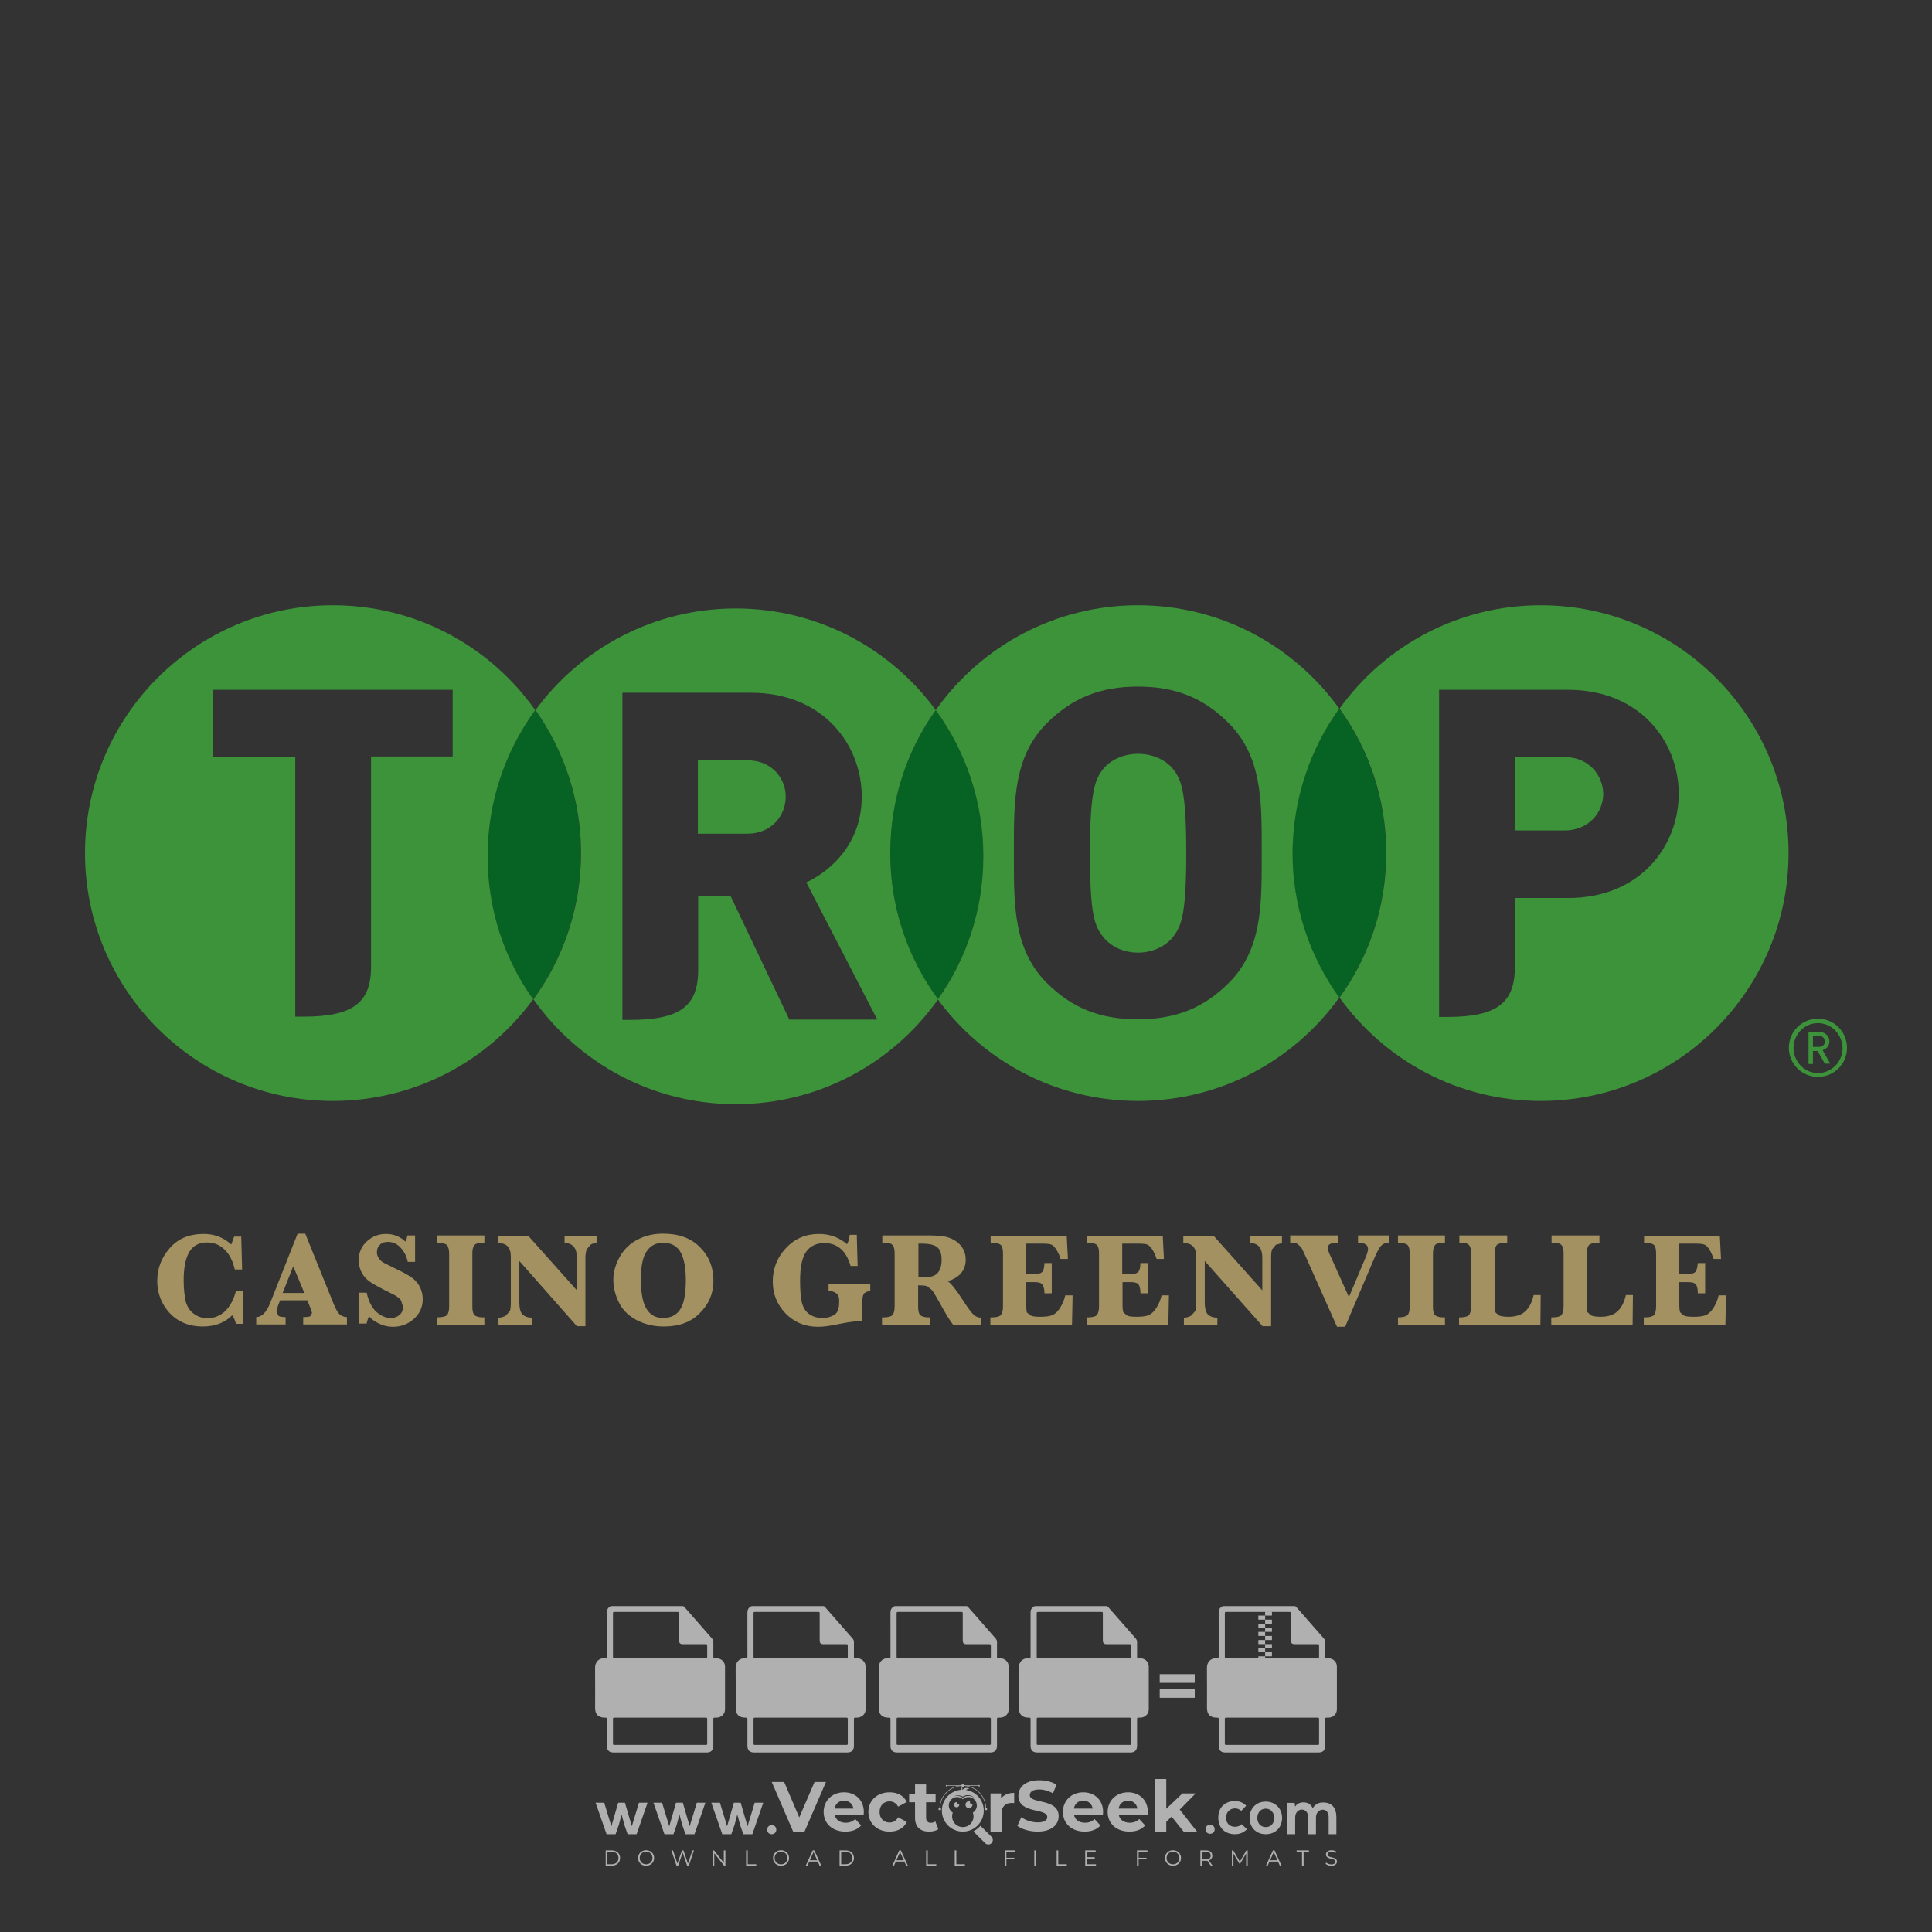 <?xml version="1.0" encoding="iso-8859-1"?>
<!-- Generator: Adobe Illustrator 27.0.0, SVG Export Plug-In . SVG Version: 6.00 Build 0)  -->
<svg version="1.1" id="Layer_1" xmlns="http://www.w3.org/2000/svg" xmlns:xlink="http://www.w3.org/1999/xlink" x="0px" y="0px"
	 viewBox="0 0 500 500" style="enable-background:new 0 0 500 500;" xml:space="preserve">
<rect x="0" y="0" width="500" height="500" fill="#333333" stroke="none"/>
<g id="watermark_1_">
	<g>
		<g id="watermark" style="opacity:0.61;">
			<g>
				<g>
					<g>
						<g>
							<polygon style="fill:#FFFFFF;" points="213.765,461.172 208.204,474.017 205.268,474.017 199.726,461.172 202.938,461.172 
								206.846,470.347 210.81,461.172 							"/>
						</g>
						<g>
							<path style="fill:#FFFFFF;" d="M223.507,469.741h-7.469c0.275,1.23,1.321,1.982,2.826,1.982c1.046,0,1.798-0.312,2.477-0.954
								l1.523,1.651c-0.917,1.046-2.294,1.597-4.074,1.597c-3.413,0-5.634-2.147-5.634-5.083c0-2.954,2.257-5.083,5.267-5.083
								c2.899,0,5.138,1.945,5.138,5.12C223.562,469.191,223.526,469.503,223.507,469.741 M216.002,468.071h4.863
								c-0.202-1.248-1.138-2.055-2.422-2.055C217.139,466.016,216.204,466.805,216.002,468.071"/>
						</g>
						<g>
							<path style="fill:#FFFFFF;" d="M224.735,468.934c0-2.973,2.294-5.083,5.505-5.083c2.074,0,3.707,0.899,4.423,2.514
								l-2.22,1.193c-0.532-0.936-1.321-1.358-2.221-1.358c-1.45,0-2.587,1.009-2.587,2.734c0,1.725,1.138,2.734,2.587,2.734
								c0.899,0,1.688-0.404,2.221-1.358l2.22,1.211c-0.716,1.578-2.349,2.495-4.423,2.495
								C227.029,474.017,224.735,471.907,224.735,468.934"/>
						</g>
						<g>
							<path style="fill:#FFFFFF;" d="M242.828,473.393c-0.587,0.422-1.45,0.624-2.331,0.624c-2.33,0-3.688-1.193-3.688-3.542
								v-4.055h-1.523v-2.202h1.523v-2.404h2.863v2.404h2.459v2.202h-2.459v4.019c0,0.844,0.458,1.303,1.229,1.303
								c0.422,0,0.844-0.128,1.156-0.367L242.828,473.393z"/>
						</g>
					</g>
					<g>
						<path style="fill:#FFFFFF;" d="M262.474,463.997v2.643c-0.238-0.018-0.422-0.037-0.642-0.037
							c-1.578,0-2.624,0.862-2.624,2.753v4.661h-2.863v-9.873h2.734v1.303C259.776,464.493,260.951,463.997,262.474,463.997"/>
					</g>
					<g>
						<path style="fill:#FFFFFF;" d="M263.299,472.53l1.009-2.239c1.083,0.789,2.697,1.339,4.239,1.339
							c1.762,0,2.477-0.587,2.477-1.376c0-2.404-7.469-0.752-7.469-5.524c0-2.184,1.762-4,5.413-4c1.615,0,3.267,0.385,4.459,1.138
							l-0.918,2.257c-1.193-0.679-2.422-1.009-3.56-1.009c-1.761,0-2.44,0.66-2.44,1.468c0,2.367,7.468,0.734,7.468,5.45
							c0,2.147-1.78,3.982-5.45,3.982C266.492,474.017,264.437,473.411,263.299,472.53"/>
					</g>
					<g>
						<path style="fill:#FFFFFF;" d="M285.428,469.741h-7.469c0.275,1.23,1.321,1.982,2.826,1.982c1.046,0,1.798-0.312,2.477-0.954
							l1.523,1.651c-0.918,1.046-2.294,1.597-4.074,1.597c-3.413,0-5.634-2.147-5.634-5.083c0-2.954,2.257-5.083,5.267-5.083
							c2.9,0,5.138,1.945,5.138,5.12C285.484,469.191,285.447,469.503,285.428,469.741 M277.923,468.071h4.863
							c-0.202-1.248-1.138-2.055-2.422-2.055C279.061,466.016,278.125,466.805,277.923,468.071"/>
					</g>
					<g>
						<path style="fill:#FFFFFF;" d="M297.007,469.741h-7.469c0.275,1.23,1.321,1.982,2.826,1.982c1.046,0,1.798-0.312,2.477-0.954
							l1.523,1.651c-0.918,1.046-2.294,1.597-4.074,1.597c-3.413,0-5.634-2.147-5.634-5.083c0-2.954,2.257-5.083,5.267-5.083
							c2.899,0,5.138,1.945,5.138,5.12C297.062,469.191,297.025,469.503,297.007,469.741 M289.501,468.071h4.863
							c-0.202-1.248-1.138-2.055-2.422-2.055C290.639,466.016,289.703,466.805,289.501,468.071"/>
					</g>
					<g>
						<polygon style="fill:#FFFFFF;" points="303.208,470.145 301.831,471.503 301.831,474.017 298.969,474.017 298.969,460.401 
							301.831,460.401 301.831,468.108 306.016,464.144 309.429,464.144 305.318,468.328 309.796,474.017 306.327,474.017 						"/>
					</g>
					<g>
						<path style="fill:#FFFFFF;" d="M256.601,475.359L256.601,475.359l-2.86-2.86c-0.435,0.508-0.953,0.943-1.534,1.284
							c-0.092,0.069-0.186,0.136-0.283,0.199l3.027,3.027c0.456,0.456,1.195,0.456,1.65,0
							C257.057,476.554,257.057,475.815,256.601,475.359"/>
					</g>
					<g>
						<path style="fill:#FFFFFF;" d="M249.984,463.244c0.221-0.173,0.495-0.281,0.797-0.281c0.042,0,0.083,0.002,0.124,0.006
							c-0.214-0.156-0.478-0.249-0.764-0.249c-0.395,0-0.744,0.18-0.981,0.458c-0.051,0-0.1,0.006-0.151,0.008
							c0.039-0.077,0.064-0.162,0.064-0.255c0-0.234-0.143-0.434-0.346-0.519c0.087,0.126,0.138,0.279,0.138,0.445
							c0,0.122-0.031,0.237-0.081,0.341c-2.811,0.201-5.03,2.539-5.03,5.4c0,2.993,2.426,5.42,5.42,5.42
							c2.993,0,5.42-2.426,5.42-5.42C254.595,465.879,252.593,463.635,249.984,463.244 M247.983,464.656
							c0.435,0,0.844,0.112,1.199,0.309c0.374-0.245,0.82-0.387,1.299-0.387c0.711,0,1.348,0.312,1.784,0.806
							c-0.435-0.379-1.004-0.61-1.627-0.61c-0.449,0-0.87,0.12-1.234,0.329c-0.079,0.046-0.156,0.096-0.229,0.15
							c-0.065-0.048-0.133-0.093-0.204-0.134c-0.369-0.219-0.8-0.344-1.26-0.344c-0.3,0-0.588,0.054-0.854,0.152
							C247.196,464.754,247.578,464.656,247.983,464.656 M251.772,469.098c0.115,0.305,0.181,0.634,0.181,0.979
							c0,1.534-1.244,2.777-2.778,2.777c-1.534,0-2.777-1.243-2.777-2.777c0-0.345,0.066-0.674,0.181-0.979
							c-0.62-0.382-1.035-1.064-1.035-1.846c0-1.197,0.971-2.168,2.168-2.168c0.565,0,1.078,0.218,1.463,0.572
							c0.386-0.354,0.899-0.572,1.464-0.572c1.197,0,2.168,0.971,2.168,2.168C252.807,468.034,252.392,468.716,251.772,469.098"/>
					</g>
					<g>
						<path style="fill:#FFFFFF;" d="M251.666,467.061c0,0.497-0.404,0.901-0.901,0.901c-0.497,0-0.901-0.404-0.901-0.901
							s0.404-0.901,0.901-0.901c0.101,0,0.197,0.017,0.287,0.047c-0.03,0.062-0.045,0.132-0.045,0.204
							c0,0.273,0.221,0.494,0.494,0.494c0.05,0,0.099-0.008,0.146-0.022C251.66,466.941,251.666,467,251.666,467.061"/>
					</g>
					<g>
						<path style="fill:#FFFFFF;" d="M248.255,467.061c0,0.376-0.305,0.681-0.681,0.681c-0.376,0-0.681-0.305-0.681-0.681
							s0.305-0.681,0.681-0.681c0.076,0,0.149,0.013,0.217,0.035c-0.023,0.047-0.034,0.1-0.034,0.155
							c0,0.206,0.167,0.374,0.374,0.374c0.038,0,0.075-0.006,0.11-0.017C248.25,466.97,248.255,467.015,248.255,467.061"/>
					</g>
					<g>
						<g>
							<g>
								<rect x="242.908" y="467.83" style="fill:#FFFFFF;" width="0.616" height="0.616"/>
							</g>
							<g>
								<rect x="254.827" y="467.83" style="fill:#FFFFFF;" width="0.616" height="0.616"/>
							</g>
							<g>
								<path style="fill:#FFFFFF;" d="M255.205,468.082h-0.14c0-3.248-2.642-5.89-5.89-5.89c-3.248,0-5.89,2.642-5.89,5.89h-0.14
									c0-1.611,0.627-3.125,1.766-4.264c1.139-1.139,2.653-1.766,4.264-1.766c1.611,0,3.125,0.627,4.264,1.766
									C254.578,464.957,255.205,466.471,255.205,468.082"/>
							</g>
						</g>
						<g>
							<rect x="248.868" y="461.814" style="fill:#FFFFFF;" width="0.616" height="0.616"/>
						</g>
						<g>
							<rect x="244.95" y="462.052" style="fill:#FFFFFF;" width="8.45" height="0.14"/>
						</g>
						<g>
							<path style="fill:#FFFFFF;" d="M245.174,462.15c0,0.108-0.088,0.196-0.196,0.196c-0.108,0-0.196-0.088-0.196-0.196
								c0-0.108,0.088-0.196,0.196-0.196C245.086,461.954,245.174,462.042,245.174,462.15"/>
						</g>
						<g>
							<path style="fill:#FFFFFF;" d="M253.596,462.15c0,0.108-0.088,0.196-0.196,0.196c-0.108,0-0.196-0.088-0.196-0.196
								c0-0.108,0.088-0.196,0.196-0.196C253.509,461.954,253.596,462.042,253.596,462.15"/>
						</g>
					</g>
				</g>
				<g>
					<path style="fill:#FFFFFF;" d="M314.356,473.409c0,1.559-2.364,1.559-2.364,0C311.993,471.851,314.356,471.851,314.356,473.409
						z"/>
				</g>
				<g>
					<g>
						<g>
							<path style="fill:#FFFFFF;" d="M161.739,466.549l1.772,6.088l1.855-6.088h2.215l-2.823,8.14h-2.33l-0.837-2.396l-0.722-2.708
								l-0.722,2.708l-0.837,2.396h-2.33l-2.839-8.14h2.231l1.855,6.088l1.756-6.088H161.739z"/>
						</g>
						<g>
							<path style="fill:#FFFFFF;" d="M176.713,466.549l1.772,6.088l1.855-6.088h2.215l-2.823,8.14h-2.33l-0.837-2.396l-0.722-2.708
								l-0.722,2.708l-0.837,2.396h-2.33l-2.839-8.14h2.231l1.855,6.088l1.756-6.088H176.713z"/>
						</g>
						<g>
							<path style="fill:#FFFFFF;" d="M191.687,466.549l1.772,6.088l1.855-6.088h2.215l-2.823,8.14h-2.33l-0.837-2.396l-0.722-2.708
								l-0.722,2.708l-0.837,2.396h-2.33l-2.839-8.14h2.231l1.855,6.088l1.756-6.088H191.687z"/>
						</g>
					</g>
					<g>
						<path style="fill:#FFFFFF;" d="M200.908,473.52c0,1.559-2.364,1.559-2.364,0C198.545,471.962,200.908,471.962,200.908,473.52z
							"/>
					</g>
					<g>
						<path style="fill:#FFFFFF;" d="M322.71,473.409c-0.935,0.919-1.919,1.28-3.117,1.28c-2.346,0-4.3-1.411-4.3-4.282
							s1.953-4.284,4.3-4.284c1.149,0,2.035,0.329,2.921,1.199l-1.264,1.329c-0.476-0.428-1.066-0.64-1.623-0.64
							c-1.346,0-2.33,0.985-2.33,2.396c0,1.542,1.05,2.362,2.297,2.362c0.64,0,1.28-0.18,1.772-0.672L322.71,473.409z"/>
					</g>
					<g>
						<path style="fill:#FFFFFF;" d="M331.805,470.472c0,2.33-1.591,4.217-4.217,4.217c-2.626,0-4.201-1.887-4.201-4.217
							c0-2.314,1.609-4.217,4.185-4.217C330.149,466.255,331.805,468.158,331.805,470.472z M325.389,470.472
							c0,1.231,0.739,2.38,2.199,2.38c1.46,0,2.199-1.149,2.199-2.38c0-1.215-0.854-2.396-2.199-2.396
							C326.144,468.077,325.389,469.258,325.389,470.472z"/>
					</g>
					<g>
						<path style="fill:#FFFFFF;" d="M338.572,474.689v-4.332c0-1.068-0.559-2.035-1.658-2.035c-1.082,0-1.722,0.967-1.722,2.035
							v4.332h-2.003v-8.107h1.855l0.148,0.985c0.426-0.82,1.362-1.116,2.133-1.116c0.969,0,1.937,0.394,2.396,1.51
							c0.723-1.149,1.658-1.478,2.708-1.478c2.297,0,3.43,1.412,3.43,3.84v4.365h-2.003v-4.365c0-1.066-0.442-1.97-1.526-1.97
							c-1.082,0-1.756,0.935-1.756,2.003v4.332H338.572z"/>
					</g>
				</g>
			</g>
		</g>
		<g style="opacity:0.61;">
			<g>
				<g>
					<path style="fill:#FFFFFF;" d="M345.988,431.299c-0.006-1.224-0.959-2.121-2.189-2.14c-0.924-0.014-0.832,0.12-0.834-0.867
						c-0.003-1.097-0.007-2.194,0.003-3.292c0.003-0.379-0.112-0.691-0.362-0.976c-2.342-2.668-4.678-5.342-7.019-8.011
						c-0.12-0.137-0.275-0.244-0.414-0.366c-6.214,0-12.427,0-18.641,0c-0.794,0.293-1.14,0.868-1.138,1.709
						c0.01,3.748,0.004,7.496,0.004,11.243c0,0.556-0.003,0.589-0.55,0.551c-1.497-0.102-2.516,0.986-2.497,2.492
						c0.044,3.476,0.013,6.953,0.014,10.429c0.001,1.58,0.867,2.443,2.45,2.449c0.582,0.002,0.582,0.002,0.582,0.6
						c0,2.219-0.001,4.438,0.001,6.657c0.001,1.192,0.58,1.771,1.768,1.771c8.013,0.001,16.027,0.001,24.04,0
						c1.168,0,1.755-0.583,1.757-1.745c0.002-2.256,0-4.512,0.001-6.768c0-0.512,0.002-0.511,0.52-0.515
						c0.271-0.002,0.541,0.008,0.809-0.058c0.996-0.246,1.69-1.044,1.694-2.069C346.003,438.696,346.005,434.997,345.988,431.299z
						 M317.537,417.162c5.337,0,10.674,0,16.01,0c0.548,0,0.554,0.007,0.554,0.561c0.001,2.243-0.001,4.486,0.001,6.73
						c0.001,0.811,0.249,1.059,1.06,1.059c1.91,0.001,3.821,0,5.731,0.001c0.458,0,0.479,0.021,0.481,0.483
						c0.003,0.887,0.002,1.775,0,2.662c-0.001,0.477-0.024,0.498-0.504,0.499c-3.895,0.001-7.79,0-11.684,0
						c-3.882,0-7.765,0-11.647,0c-0.55,0-0.552-0.001-0.552-0.561c-0.001-3.624-0.001-7.247,0-10.871
						C316.987,417.166,316.991,417.162,317.537,417.162z M340.822,451.579c-3.883,0.001-7.766,0-11.65,0c-3.871,0-7.742,0-11.613,0
						c-0.572,0-0.574-0.002-0.574-0.579c-0.001-1.997-0.001-3.994,0.001-5.991c0-0.464,0.023-0.486,0.478-0.487
						c7.803-0.001,15.607-0.001,23.41,0c0.478,0,0.499,0.02,0.499,0.503c0.002,1.997,0.001,3.994,0,5.991
						C341.375,451.574,341.37,451.579,340.822,451.579z"/>
				</g>
				<g>
					<g>
						<rect x="327.418" y="417.053" style="fill:#FFFFFF;" width="1.757" height="1.054"/>
					</g>
					<g>
						<rect x="325.662" y="418.107" style="fill:#FFFFFF;" width="1.757" height="1.054"/>
					</g>
					<g>
						<rect x="327.418" y="419.161" style="fill:#FFFFFF;" width="1.757" height="1.054"/>
					</g>
					<g>
						<rect x="325.662" y="420.215" style="fill:#FFFFFF;" width="1.757" height="1.054"/>
					</g>
					<g>
						<rect x="327.418" y="421.269" style="fill:#FFFFFF;" width="1.757" height="1.054"/>
					</g>
					<g>
						<rect x="325.662" y="422.323" style="fill:#FFFFFF;" width="1.757" height="1.054"/>
					</g>
					<g>
						<rect x="327.418" y="423.378" style="fill:#FFFFFF;" width="1.757" height="1.054"/>
					</g>
					<g>
						<rect x="325.662" y="424.432" style="fill:#FFFFFF;" width="1.757" height="1.054"/>
					</g>
					<g>
						<rect x="327.418" y="425.486" style="fill:#FFFFFF;" width="1.757" height="1.054"/>
					</g>
					<g>
						<rect x="325.662" y="426.54" style="fill:#FFFFFF;" width="1.757" height="1.054"/>
					</g>
					<g>
						<rect x="327.418" y="427.594" style="fill:#FFFFFF;" width="1.757" height="1.054"/>
					</g>
					<g>
						<rect x="325.662" y="428.648" style="fill:#FFFFFF;" width="1.757" height="1.054"/>
					</g>
				</g>
			</g>
			<g>
				<path style="fill:#FFFFFF;" d="M187.637,431.299c-0.006-1.224-0.959-2.121-2.189-2.14c-0.924-0.014-0.832,0.12-0.834-0.867
					c-0.003-1.097-0.007-2.194,0.003-3.292c0.003-0.379-0.112-0.691-0.362-0.976c-2.342-2.668-4.678-5.342-7.019-8.011
					c-0.12-0.137-0.275-0.244-0.414-0.366c-6.214,0-12.427,0-18.641,0c-0.794,0.293-1.14,0.868-1.138,1.709
					c0.01,3.748,0.004,7.496,0.004,11.243c0,0.556-0.003,0.589-0.55,0.551c-1.497-0.102-2.516,0.986-2.497,2.492
					c0.044,3.476,0.013,6.953,0.014,10.429c0.001,1.58,0.867,2.443,2.45,2.449c0.582,0.002,0.582,0.002,0.582,0.6
					c0,2.219-0.001,4.438,0.001,6.657c0.001,1.192,0.58,1.771,1.768,1.771c8.013,0.001,16.027,0.001,24.04,0
					c1.168,0,1.755-0.583,1.757-1.745c0.002-2.256,0-4.512,0.001-6.768c0-0.512,0.002-0.511,0.52-0.515
					c0.271-0.002,0.541,0.008,0.809-0.058c0.996-0.246,1.69-1.044,1.694-2.069C187.652,438.696,187.655,434.997,187.637,431.299z
					 M159.187,417.162c5.337,0,10.674,0,16.01,0c0.548,0,0.554,0.007,0.554,0.561c0.001,2.243-0.001,4.486,0.001,6.73
					c0.001,0.811,0.249,1.059,1.06,1.059c1.91,0.001,3.821,0,5.731,0.001c0.458,0,0.479,0.021,0.481,0.483
					c0.003,0.887,0.002,1.775,0,2.662c-0.001,0.477-0.024,0.498-0.504,0.499c-3.895,0.001-7.79,0-11.684,0
					c-3.882,0-7.765,0-11.647,0c-0.55,0-0.552-0.001-0.552-0.561c-0.001-3.624-0.001-7.247,0-10.871
					C158.636,417.166,158.64,417.162,159.187,417.162z M182.472,451.579c-3.883,0.001-7.766,0-11.65,0c-3.871,0-7.742,0-11.613,0
					c-0.572,0-0.574-0.002-0.574-0.579c-0.001-1.997-0.001-3.994,0.001-5.991c0-0.464,0.023-0.486,0.478-0.487
					c7.803-0.001,15.607-0.001,23.41,0c0.478,0,0.499,0.02,0.499,0.503c0.002,1.997,0.001,3.994,0,5.991
					C183.024,451.574,183.019,451.579,182.472,451.579z"/>
			</g>
			<g>
				<path style="fill:#FFFFFF;" d="M159.779,440.669v-7.897h2.779c0.375,0,0.726,0.061,1.053,0.182
					c0.327,0.121,0.612,0.292,0.855,0.513c0.242,0.221,0.434,0.483,0.573,0.789c0.14,0.305,0.21,0.642,0.21,1.009
					c0,0.375-0.07,0.715-0.21,1.02c-0.14,0.305-0.331,0.568-0.573,0.789c-0.243,0.221-0.528,0.392-0.855,0.513
					c-0.327,0.121-0.678,0.182-1.053,0.182h-1.29v2.901H159.779z M162.58,436.356c0.39,0,0.684-0.111,0.882-0.331
					c0.199-0.22,0.298-0.474,0.298-0.761c0-0.14-0.024-0.276-0.072-0.408c-0.048-0.132-0.121-0.248-0.221-0.347
					c-0.099-0.099-0.223-0.178-0.37-0.237c-0.147-0.059-0.32-0.089-0.518-0.089h-1.312v2.173H162.58z"/>
				<path style="fill:#FFFFFF;" d="M166.308,432.771h1.731l3.177,5.294h0.088l-0.088-1.522v-3.772h1.478v7.897h-1.566l-3.353-5.592
					h-0.088l0.088,1.522v4.07h-1.467V432.771z"/>
				<path style="fill:#FFFFFF;" d="M177.922,436.334h3.872c0.022,0.089,0.04,0.195,0.055,0.32c0.014,0.125,0.022,0.25,0.022,0.375
					c0,0.507-0.077,0.985-0.231,1.434c-0.154,0.449-0.397,0.849-0.728,1.202c-0.353,0.375-0.776,0.666-1.268,0.871
					c-0.493,0.206-1.055,0.309-1.688,0.309c-0.574,0-1.114-0.103-1.622-0.309c-0.507-0.206-0.948-0.492-1.323-0.86
					c-0.375-0.367-0.673-0.803-0.894-1.307c-0.221-0.504-0.331-1.053-0.331-1.649c0-0.595,0.11-1.145,0.331-1.649
					c0.221-0.504,0.518-0.939,0.894-1.307c0.375-0.367,0.816-0.654,1.323-0.86c0.507-0.206,1.048-0.309,1.622-0.309
					c0.64,0,1.211,0.11,1.715,0.331c0.504,0.221,0.935,0.526,1.296,0.915l-1.025,1.004c-0.258-0.272-0.544-0.48-0.861-0.623
					c-0.316-0.143-0.695-0.215-1.136-0.215c-0.361,0-0.703,0.065-1.026,0.193c-0.324,0.129-0.607,0.311-0.85,0.546
					c-0.242,0.235-0.436,0.52-0.579,0.855c-0.143,0.335-0.215,0.708-0.215,1.119c0,0.412,0.072,0.785,0.215,1.12
					c0.143,0.335,0.338,0.62,0.584,0.855c0.246,0.235,0.531,0.418,0.855,0.546c0.323,0.129,0.669,0.193,1.037,0.193
					c0.419,0,0.773-0.061,1.064-0.182c0.29-0.121,0.538-0.278,0.744-0.469c0.148-0.132,0.275-0.3,0.381-0.502
					c0.106-0.202,0.189-0.428,0.248-0.678h-2.482V436.334z"/>
			</g>
			<g>
				<path style="fill:#FFFFFF;" d="M224.019,431.299c-0.006-1.224-0.959-2.121-2.189-2.14c-0.924-0.014-0.832,0.12-0.834-0.867
					c-0.003-1.097-0.007-2.194,0.003-3.292c0.003-0.379-0.112-0.691-0.362-0.976c-2.342-2.668-4.678-5.342-7.019-8.011
					c-0.12-0.137-0.275-0.244-0.414-0.366c-6.214,0-12.427,0-18.641,0c-0.794,0.293-1.14,0.868-1.138,1.709
					c0.01,3.748,0.004,7.496,0.004,11.243c0,0.556-0.003,0.589-0.55,0.551c-1.497-0.102-2.516,0.986-2.497,2.492
					c0.044,3.476,0.013,6.953,0.014,10.429c0.001,1.58,0.867,2.443,2.45,2.449c0.582,0.002,0.582,0.002,0.582,0.6
					c0,2.219-0.001,4.438,0.001,6.657c0.001,1.192,0.58,1.771,1.768,1.771c8.013,0.001,16.027,0.001,24.04,0
					c1.168,0,1.755-0.583,1.757-1.745c0.002-2.256,0-4.512,0.001-6.768c0-0.512,0.002-0.511,0.52-0.515
					c0.271-0.002,0.541,0.008,0.809-0.058c0.997-0.246,1.69-1.044,1.694-2.069C224.034,438.696,224.036,434.997,224.019,431.299z
					 M195.568,417.162c5.337,0,10.674,0,16.01,0c0.548,0,0.554,0.007,0.554,0.561c0.001,2.243-0.001,4.486,0.001,6.73
					c0.001,0.811,0.249,1.059,1.06,1.059c1.91,0.001,3.821,0,5.731,0.001c0.458,0,0.479,0.021,0.481,0.483
					c0.003,0.887,0.002,1.775,0,2.662c-0.001,0.477-0.024,0.498-0.504,0.499c-3.895,0.001-7.79,0-11.684,0
					c-3.882,0-7.765,0-11.647,0c-0.55,0-0.552-0.001-0.552-0.561c-0.001-3.624-0.001-7.247,0-10.871
					C195.018,417.166,195.022,417.162,195.568,417.162z M218.854,451.579c-3.883,0.001-7.766,0-11.65,0c-3.871,0-7.742,0-11.613,0
					c-0.572,0-0.574-0.002-0.574-0.579c-0.001-1.997-0.001-3.994,0.001-5.991c0-0.464,0.023-0.486,0.478-0.487
					c7.803-0.001,15.607-0.001,23.41,0c0.478,0,0.499,0.02,0.499,0.503c0.002,1.997,0.001,3.994,0,5.991
					C219.406,451.574,219.401,451.579,218.854,451.579z"/>
			</g>
			<g>
				<path style="fill:#FFFFFF;" d="M205.111,432.771h1.699l2.967,7.897h-1.644l-0.651-1.886h-3.044l-0.651,1.886h-1.643
					L205.111,432.771z M206.997,437.415l-0.706-1.974l-0.287-0.96h-0.088l-0.287,0.96l-0.706,1.974H206.997z"/>
				<path style="fill:#FFFFFF;" d="M211.331,434.536c-0.125,0-0.245-0.024-0.359-0.072c-0.114-0.048-0.213-0.114-0.298-0.199
					c-0.084-0.084-0.151-0.182-0.198-0.292c-0.048-0.11-0.072-0.232-0.072-0.364s0.024-0.254,0.072-0.364
					c0.048-0.11,0.114-0.208,0.198-0.292c0.084-0.084,0.184-0.151,0.298-0.198c0.114-0.048,0.233-0.072,0.359-0.072
					c0.257,0,0.478,0.09,0.662,0.27c0.184,0.181,0.276,0.399,0.276,0.656s-0.092,0.476-0.276,0.656
					C211.809,434.446,211.589,434.536,211.331,434.536z M210.615,440.669v-5.404h1.445v5.404H210.615z"/>
			</g>
			<g>
				<path style="fill:#FFFFFF;" d="M261.044,431.299c-0.006-1.224-0.959-2.121-2.189-2.14c-0.924-0.014-0.832,0.12-0.834-0.867
					c-0.003-1.097-0.007-2.194,0.003-3.292c0.003-0.379-0.112-0.691-0.362-0.976c-2.342-2.668-4.678-5.342-7.019-8.011
					c-0.12-0.137-0.275-0.244-0.414-0.366c-6.214,0-12.427,0-18.641,0c-0.794,0.293-1.14,0.868-1.138,1.709
					c0.01,3.748,0.004,7.496,0.004,11.243c0,0.556-0.003,0.589-0.55,0.551c-1.497-0.102-2.516,0.986-2.497,2.492
					c0.044,3.476,0.013,6.953,0.014,10.429c0.001,1.58,0.867,2.443,2.45,2.449c0.582,0.002,0.582,0.002,0.582,0.6
					c0,2.219-0.001,4.438,0.001,6.657c0.001,1.192,0.58,1.771,1.768,1.771c8.013,0.001,16.027,0.001,24.04,0
					c1.168,0,1.755-0.583,1.757-1.745c0.002-2.256,0-4.512,0.001-6.768c0-0.512,0.002-0.511,0.52-0.515
					c0.271-0.002,0.541,0.008,0.809-0.058c0.996-0.246,1.69-1.044,1.694-2.069C261.059,438.696,261.061,434.997,261.044,431.299z
					 M232.593,417.162c5.337,0,10.674,0,16.01,0c0.548,0,0.554,0.007,0.554,0.561c0.001,2.243-0.001,4.486,0.001,6.73
					c0.001,0.811,0.249,1.059,1.06,1.059c1.91,0.001,3.821,0,5.731,0.001c0.458,0,0.479,0.021,0.481,0.483
					c0.003,0.887,0.002,1.775,0,2.662c-0.001,0.477-0.024,0.498-0.504,0.499c-3.895,0.001-7.79,0-11.684,0
					c-3.882,0-7.765,0-11.647,0c-0.55,0-0.552-0.001-0.552-0.561c-0.001-3.624-0.001-7.247,0-10.871
					C232.042,417.166,232.047,417.162,232.593,417.162z M255.878,451.579c-3.883,0.001-7.766,0-11.65,0c-3.871,0-7.742,0-11.613,0
					c-0.572,0-0.574-0.002-0.574-0.579c-0.001-1.997-0.001-3.994,0.001-5.991c0-0.464,0.023-0.486,0.478-0.487
					c7.803-0.001,15.607-0.001,23.41,0c0.478,0,0.499,0.02,0.499,0.503c0.002,1.997,0.001,3.994,0,5.991
					C256.431,451.574,256.426,451.579,255.878,451.579z"/>
			</g>
			<g>
				<path style="fill:#FFFFFF;" d="M236.361,440.845c-0.338,0-0.662-0.048-0.971-0.143c-0.309-0.095-0.592-0.239-0.849-0.43
					c-0.257-0.191-0.481-0.425-0.673-0.7c-0.191-0.276-0.342-0.597-0.452-0.965l1.401-0.551c0.103,0.397,0.283,0.726,0.54,0.987
					c0.257,0.261,0.596,0.392,1.015,0.392c0.154,0,0.303-0.02,0.447-0.061c0.143-0.04,0.272-0.099,0.386-0.176
					s0.204-0.175,0.27-0.292c0.066-0.118,0.099-0.254,0.099-0.408c0-0.147-0.026-0.279-0.077-0.397
					c-0.051-0.117-0.138-0.227-0.259-0.331c-0.121-0.103-0.28-0.202-0.475-0.298c-0.195-0.095-0.435-0.195-0.722-0.298l-0.485-0.176
					c-0.213-0.073-0.429-0.173-0.645-0.298c-0.217-0.125-0.413-0.276-0.59-0.452c-0.177-0.176-0.322-0.384-0.436-0.623
					c-0.114-0.239-0.171-0.509-0.171-0.81c0-0.309,0.06-0.597,0.182-0.866c0.121-0.268,0.294-0.503,0.518-0.706
					c0.224-0.202,0.492-0.36,0.805-0.474s0.66-0.171,1.042-0.171c0.397,0,0.74,0.053,1.031,0.16
					c0.291,0.107,0.537,0.243,0.739,0.408c0.202,0.165,0.366,0.348,0.491,0.546c0.125,0.199,0.217,0.386,0.276,0.563l-1.312,0.551
					c-0.074-0.221-0.208-0.419-0.402-0.596c-0.195-0.176-0.462-0.265-0.8-0.265c-0.324,0-0.592,0.075-0.805,0.226
					c-0.213,0.151-0.32,0.348-0.32,0.59c0,0.235,0.103,0.436,0.309,0.601c0.206,0.165,0.533,0.325,0.982,0.48l0.497,0.165
					c0.316,0.111,0.605,0.237,0.866,0.381c0.261,0.143,0.485,0.314,0.673,0.513c0.187,0.199,0.331,0.425,0.43,0.678
					c0.1,0.254,0.149,0.546,0.149,0.877c0,0.412-0.083,0.767-0.248,1.064c-0.165,0.298-0.377,0.542-0.634,0.734
					c-0.258,0.191-0.548,0.335-0.872,0.43C236.986,440.797,236.67,440.845,236.361,440.845z"/>
				<path style="fill:#FFFFFF;" d="M239.516,432.771h1.61l1.633,4.754l0.287,1.015h0.088l0.309-1.015l1.699-4.754h1.61l-2.879,7.897
					h-1.566L239.516,432.771z"/>
				<path style="fill:#FFFFFF;" d="M251.097,436.334h3.871c0.022,0.089,0.04,0.195,0.055,0.32c0.015,0.125,0.023,0.25,0.023,0.375
					c0,0.507-0.078,0.985-0.232,1.434c-0.154,0.449-0.397,0.849-0.728,1.202c-0.353,0.375-0.775,0.666-1.268,0.871
					c-0.493,0.206-1.055,0.309-1.688,0.309c-0.574,0-1.114-0.103-1.621-0.309c-0.507-0.206-0.949-0.492-1.324-0.86
					c-0.375-0.367-0.673-0.803-0.894-1.307c-0.22-0.504-0.331-1.053-0.331-1.649c0-0.595,0.11-1.145,0.331-1.649
					c0.221-0.504,0.518-0.939,0.894-1.307c0.375-0.367,0.816-0.654,1.324-0.86c0.507-0.206,1.047-0.309,1.621-0.309
					c0.64,0,1.211,0.11,1.715,0.331c0.504,0.221,0.936,0.526,1.296,0.915l-1.026,1.004c-0.257-0.272-0.544-0.48-0.861-0.623
					c-0.316-0.143-0.694-0.215-1.136-0.215c-0.36,0-0.702,0.065-1.026,0.193c-0.323,0.129-0.607,0.311-0.849,0.546
					c-0.243,0.235-0.436,0.52-0.579,0.855c-0.143,0.335-0.215,0.708-0.215,1.119c0,0.412,0.072,0.785,0.215,1.12
					c0.143,0.335,0.338,0.62,0.585,0.855c0.246,0.235,0.531,0.418,0.854,0.546c0.324,0.129,0.669,0.193,1.037,0.193
					c0.419,0,0.774-0.061,1.064-0.182c0.29-0.121,0.539-0.278,0.745-0.469c0.147-0.132,0.274-0.3,0.38-0.502
					c0.107-0.202,0.189-0.428,0.248-0.678h-2.482V436.334z"/>
			</g>
			<g>
				<path style="fill:#FFFFFF;" d="M297.3,431.299c-0.006-1.224-0.959-2.121-2.189-2.14c-0.924-0.014-0.832,0.12-0.834-0.867
					c-0.003-1.097-0.007-2.194,0.003-3.292c0.003-0.379-0.112-0.691-0.362-0.976c-2.342-2.668-4.678-5.342-7.019-8.011
					c-0.12-0.137-0.275-0.244-0.414-0.366c-6.214,0-12.427,0-18.641,0c-0.794,0.293-1.14,0.868-1.138,1.709
					c0.01,3.748,0.004,7.496,0.004,11.243c0,0.556-0.003,0.589-0.55,0.551c-1.497-0.102-2.516,0.986-2.497,2.492
					c0.044,3.476,0.013,6.953,0.014,10.429c0.001,1.58,0.867,2.443,2.45,2.449c0.582,0.002,0.582,0.002,0.582,0.6
					c0,2.219-0.001,4.438,0.001,6.657c0.001,1.192,0.58,1.771,1.768,1.771c8.013,0.001,16.027,0.001,24.04,0
					c1.168,0,1.755-0.583,1.757-1.745c0.002-2.256,0-4.512,0.001-6.768c0-0.512,0.002-0.511,0.52-0.515
					c0.271-0.002,0.541,0.008,0.809-0.058c0.996-0.246,1.69-1.044,1.694-2.069C297.315,438.696,297.318,434.997,297.3,431.299z
					 M268.85,417.162c5.337,0,10.674,0,16.01,0c0.548,0,0.554,0.007,0.554,0.561c0.001,2.243-0.001,4.486,0.001,6.73
					c0.001,0.811,0.249,1.059,1.06,1.059c1.91,0.001,3.821,0,5.731,0.001c0.458,0,0.479,0.021,0.481,0.483
					c0.003,0.887,0.002,1.775,0,2.662c-0.001,0.477-0.024,0.498-0.504,0.499c-3.895,0.001-7.79,0-11.684,0
					c-3.882,0-7.765,0-11.647,0c-0.55,0-0.552-0.001-0.552-0.561c-0.001-3.624-0.001-7.247,0-10.871
					C268.299,417.166,268.303,417.162,268.85,417.162z M292.135,451.579c-3.883,0.001-7.766,0-11.65,0c-3.871,0-7.742,0-11.613,0
					c-0.572,0-0.574-0.002-0.574-0.579c-0.001-1.997-0.001-3.994,0.001-5.991c0-0.464,0.023-0.486,0.478-0.487
					c7.803-0.001,15.607-0.001,23.41,0c0.478,0,0.499,0.02,0.499,0.503c0.001,1.997,0.001,3.994,0,5.991
					C292.687,451.574,292.682,451.579,292.135,451.579z"/>
			</g>
			<g>
				<path style="fill:#FFFFFF;" d="M272.966,434.183v1.831h3.165v1.412h-3.165v1.831h3.518v1.412h-5.007v-7.897h5.007v1.412H272.966
					z"/>
				<path style="fill:#FFFFFF;" d="M277.852,440.669v-7.897h2.779c0.375,0,0.726,0.061,1.053,0.182
					c0.327,0.121,0.612,0.292,0.855,0.513c0.243,0.221,0.434,0.483,0.574,0.789c0.14,0.305,0.209,0.642,0.209,1.009
					c0,0.375-0.07,0.715-0.209,1.02c-0.14,0.305-0.331,0.568-0.574,0.789c-0.243,0.221-0.528,0.392-0.855,0.513
					c-0.327,0.121-0.678,0.182-1.053,0.182h-1.29v2.901H277.852z M280.653,436.356c0.389,0,0.684-0.111,0.882-0.331
					c0.199-0.22,0.298-0.474,0.298-0.761c0-0.14-0.024-0.276-0.072-0.408c-0.048-0.132-0.121-0.248-0.221-0.347
					c-0.099-0.099-0.222-0.178-0.37-0.237c-0.147-0.059-0.32-0.089-0.518-0.089h-1.312v2.173H280.653z"/>
				<path style="fill:#FFFFFF;" d="M286.797,440.845c-0.338,0-0.662-0.048-0.971-0.143c-0.309-0.095-0.592-0.239-0.849-0.43
					c-0.257-0.191-0.482-0.425-0.673-0.7c-0.191-0.276-0.342-0.597-0.452-0.965l1.401-0.551c0.103,0.397,0.283,0.726,0.541,0.987
					c0.257,0.261,0.595,0.392,1.015,0.392c0.154,0,0.303-0.02,0.447-0.061c0.143-0.04,0.272-0.099,0.386-0.176
					c0.114-0.077,0.204-0.175,0.27-0.292c0.066-0.118,0.1-0.254,0.1-0.408c0-0.147-0.026-0.279-0.077-0.397
					c-0.051-0.117-0.138-0.227-0.259-0.331c-0.121-0.103-0.279-0.202-0.474-0.298c-0.195-0.095-0.436-0.195-0.723-0.298
					l-0.485-0.176c-0.213-0.073-0.428-0.173-0.645-0.298c-0.217-0.125-0.414-0.276-0.59-0.452c-0.176-0.176-0.322-0.384-0.436-0.623
					c-0.114-0.239-0.171-0.509-0.171-0.81c0-0.309,0.061-0.597,0.182-0.866c0.121-0.268,0.294-0.503,0.518-0.706
					c0.224-0.202,0.493-0.36,0.805-0.474c0.312-0.114,0.66-0.171,1.042-0.171c0.397,0,0.741,0.053,1.031,0.16
					c0.29,0.107,0.537,0.243,0.739,0.408c0.202,0.165,0.365,0.348,0.491,0.546c0.125,0.199,0.217,0.386,0.276,0.563l-1.312,0.551
					c-0.074-0.221-0.208-0.419-0.403-0.596c-0.195-0.176-0.462-0.265-0.799-0.265c-0.324,0-0.592,0.075-0.805,0.226
					c-0.213,0.151-0.32,0.348-0.32,0.59c0,0.235,0.103,0.436,0.309,0.601c0.206,0.165,0.533,0.325,0.982,0.48l0.496,0.165
					c0.316,0.111,0.605,0.237,0.866,0.381c0.261,0.143,0.485,0.314,0.673,0.513c0.187,0.199,0.331,0.425,0.43,0.678
					c0.099,0.254,0.149,0.546,0.149,0.877c0,0.412-0.083,0.767-0.248,1.064c-0.165,0.298-0.377,0.542-0.634,0.734
					c-0.258,0.191-0.548,0.335-0.872,0.43C287.422,440.797,287.105,440.845,286.797,440.845z"/>
			</g>
			<g>
				<path style="fill:#FFFFFF;" d="M321.394,439.168l4.004-4.985h-3.827v-1.412h5.559v1.5l-3.96,4.985h4.004v1.412h-5.779V439.168z"
					/>
				<path style="fill:#FFFFFF;" d="M328.409,432.771h1.489v7.897h-1.489V432.771z"/>
				<path style="fill:#FFFFFF;" d="M331.486,440.669v-7.897h2.779c0.375,0,0.726,0.061,1.053,0.182
					c0.327,0.121,0.612,0.292,0.855,0.513s0.434,0.483,0.574,0.789c0.14,0.305,0.209,0.642,0.209,1.009
					c0,0.375-0.07,0.715-0.209,1.02c-0.14,0.305-0.331,0.568-0.574,0.789c-0.243,0.221-0.528,0.392-0.855,0.513
					c-0.327,0.121-0.678,0.182-1.053,0.182h-1.29v2.901H331.486z M334.288,436.356c0.389,0,0.684-0.111,0.882-0.331
					c0.199-0.22,0.298-0.474,0.298-0.761c0-0.14-0.024-0.276-0.072-0.408c-0.048-0.132-0.121-0.248-0.221-0.347
					c-0.099-0.099-0.222-0.178-0.37-0.237c-0.147-0.059-0.32-0.089-0.518-0.089h-1.312v2.173H334.288z"/>
			</g>
		</g>
		<g style="opacity:0.61;">
			<path style="fill:#FFFFFF;" d="M300.133,433.27h9.067v2.242h-9.067V433.27z M300.133,437.136h9.067v2.243h-9.067V437.136z"/>
		</g>
	</g>
	<g style="opacity:0.61;">
		<path style="fill:#FFFFFF;" d="M156.756,478.878h1.607c1.263,0,2.114,0.812,2.114,1.974c0,1.161-0.851,1.973-2.114,1.973h-1.607
			V478.878z M158.34,482.464c1.049,0,1.725-0.665,1.725-1.612c0-0.947-0.677-1.613-1.725-1.613h-1.167v3.225H158.34z"/>
		<path style="fill:#FFFFFF;" d="M165.139,480.851c0-1.15,0.879-2.007,2.075-2.007c1.184,0,2.069,0.851,2.069,2.007
			c0,1.156-0.885,2.007-2.069,2.007C166.019,482.858,165.139,482.002,165.139,480.851z M168.866,480.851
			c0-0.942-0.705-1.635-1.652-1.635c-0.953,0-1.663,0.693-1.663,1.635c0,0.941,0.71,1.635,1.663,1.635
			C168.162,482.486,168.866,481.793,168.866,480.851z"/>
		<path style="fill:#FFFFFF;" d="M179.596,478.878l-1.331,3.947h-0.44l-1.156-3.366l-1.161,3.366h-0.434l-1.331-3.947h0.429
			l1.139,3.394l1.178-3.394h0.389l1.161,3.411l1.156-3.411H179.596z"/>
		<path style="fill:#FFFFFF;" d="M187.731,478.878v3.947h-0.344l-2.537-3.202v3.202h-0.417v-3.947h0.344l2.543,3.203v-3.203H187.731
			z"/>
		<path style="fill:#FFFFFF;" d="M193.093,478.878h0.417v3.586h2.21v0.361h-2.627V478.878z"/>
		<path style="fill:#FFFFFF;" d="M200.061,480.851c0-1.15,0.879-2.007,2.075-2.007c1.184,0,2.069,0.851,2.069,2.007
			c0,1.156-0.885,2.007-2.069,2.007C200.941,482.858,200.061,482.002,200.061,480.851z M203.788,480.851
			c0-0.942-0.705-1.635-1.652-1.635c-0.953,0-1.663,0.693-1.663,1.635c0,0.941,0.71,1.635,1.663,1.635
			C203.083,482.486,203.788,481.793,203.788,480.851z"/>
		<path style="fill:#FFFFFF;" d="M211.636,481.77h-2.199l-0.474,1.054h-0.434l1.804-3.947h0.412l1.804,3.947h-0.44L211.636,481.77z
			 M211.484,481.432l-0.947-2.12l-0.947,2.12H211.484z"/>
		<path style="fill:#FFFFFF;" d="M217.28,478.878h1.607c1.263,0,2.114,0.812,2.114,1.974c0,1.161-0.851,1.973-2.114,1.973h-1.607
			V478.878z M218.864,482.464c1.049,0,1.725-0.665,1.725-1.612c0-0.947-0.677-1.613-1.725-1.613h-1.167v3.225H218.864z"/>
		<path style="fill:#FFFFFF;" d="M234.041,481.77h-2.199l-0.474,1.054h-0.434l1.804-3.947h0.412l1.804,3.947h-0.44L234.041,481.77z
			 M233.889,481.432l-0.947-2.12l-0.947,2.12H233.889z"/>
		<path style="fill:#FFFFFF;" d="M239.685,478.878h0.417v3.586h2.21v0.361h-2.627V478.878z"/>
		<path style="fill:#FFFFFF;" d="M247.082,478.878h0.417v3.586h2.21v0.361h-2.627V478.878z"/>
		<path style="fill:#FFFFFF;" d="M260.449,479.239v1.551h2.041v0.361h-2.041v1.675h-0.417v-3.947h2.706v0.361H260.449z"/>
		<path style="fill:#FFFFFF;" d="M267.678,478.878h0.417v3.947h-0.417V478.878z"/>
		<path style="fill:#FFFFFF;" d="M273.456,478.878h0.417v3.586h2.21v0.361h-2.627V478.878z"/>
		<path style="fill:#FFFFFF;" d="M283.644,482.464v0.361h-2.791v-3.947h2.706v0.361h-2.289v1.404h2.041v0.355h-2.041v1.466H283.644z
			"/>
		<path style="fill:#FFFFFF;" d="M294.672,479.239v1.551h2.041v0.361h-2.041v1.675h-0.417v-3.947h2.706v0.361H294.672z"/>
		<path style="fill:#FFFFFF;" d="M301.5,480.851c0-1.15,0.879-2.007,2.075-2.007c1.184,0,2.069,0.851,2.069,2.007
			c0,1.156-0.885,2.007-2.069,2.007C302.379,482.858,301.5,482.002,301.5,480.851z M305.226,480.851
			c0-0.942-0.705-1.635-1.652-1.635c-0.953,0-1.663,0.693-1.663,1.635c0,0.941,0.71,1.635,1.663,1.635
			C304.522,482.486,305.226,481.793,305.226,480.851z"/>
		<path style="fill:#FFFFFF;" d="M313.351,482.825l-0.902-1.269c-0.102,0.011-0.203,0.017-0.316,0.017h-1.06v1.252h-0.417v-3.947
			h1.477c1.004,0,1.613,0.507,1.613,1.353c0,0.62-0.327,1.054-0.902,1.24l0.964,1.353H313.351z M313.328,480.231
			c0-0.632-0.417-0.992-1.207-0.992h-1.048v1.979h1.048C312.911,481.218,313.328,480.851,313.328,480.231z"/>
		<path style="fill:#FFFFFF;" d="M322.907,478.878v3.947h-0.4v-3.158l-1.551,2.656h-0.197l-1.551-2.639v3.14h-0.4v-3.947h0.344
			l1.714,2.926l1.697-2.926H322.907z"/>
		<path style="fill:#FFFFFF;" d="M330.744,481.77h-2.199l-0.473,1.054h-0.434l1.804-3.947h0.411l1.804,3.947h-0.44L330.744,481.77z
			 M330.592,481.432l-0.947-2.12l-0.947,2.12H330.592z"/>
		<path style="fill:#FFFFFF;" d="M336.957,479.239h-1.387v-0.361h3.192v0.361h-1.387v3.586h-0.417V479.239z"/>
		<path style="fill:#FFFFFF;" d="M343.063,482.346l0.164-0.321c0.282,0.276,0.784,0.479,1.302,0.479c0.739,0,1.06-0.31,1.06-0.699
			c0-1.083-2.43-0.417-2.43-1.877c0-0.581,0.451-1.083,1.455-1.083c0.446,0,0.908,0.13,1.224,0.35l-0.141,0.333
			c-0.338-0.22-0.733-0.327-1.083-0.327c-0.722,0-1.043,0.321-1.043,0.716c0,1.083,2.43,0.429,2.43,1.866
			c0,0.581-0.462,1.077-1.472,1.077C343.937,482.858,343.356,482.65,343.063,482.346z"/>
	</g>
</g>
<g>
</g>
<g>
	<path style="fill:#3C9339;" d="M294.536,195.09c-3.724,0-7.144,1.52-9.12,4.028c-1.976,2.584-3.344,5.548-3.344,21.66
		c0,16.036,1.216,18.848,3.344,21.584c1.52,2.052,4.712,4.18,9.12,4.18c4.332,0,7.6-2.128,9.12-4.18
		c2.052-2.736,3.344-5.472,3.344-21.584c0-16.112-1.292-19-3.344-21.66C301.68,196.61,298.26,195.09,294.536,195.09"/>
	<g>
		<g>
			<path style="fill:#076324;" d="M242.172,183.766c-7.448,10.488-11.78,23.256-11.78,37.012c0,14.136,4.56,27.208,12.312,37.848
				c7.372-10.488,11.78-23.256,11.78-37.012C254.484,207.478,249.924,194.406,242.172,183.766"/>
		</g>
	</g>
	<g>
		<g>
			<path style="fill:#076324;" d="M346.596,183.386c-7.6,10.564-12.084,23.484-12.084,37.468c0,13.984,4.484,26.904,12.084,37.392
				c7.6-10.564,12.084-23.484,12.084-37.392C358.68,206.87,354.196,193.874,346.596,183.386"/>
		</g>
	</g>
	<g>
		<g>
			<path style="fill:#076324;" d="M138.508,183.766c-7.752,10.64-12.312,23.712-12.312,37.848c0,13.832,4.332,26.6,11.78,37.012
				c7.752-10.64,12.312-23.712,12.312-37.848C150.288,207.022,145.956,194.254,138.508,183.766"/>
		</g>
	</g>
	<path style="fill:#3C9339;" d="M204.324,263.946l-15.048-31.616l-0.228-0.456h-8.36v19.152c0,9.424-4.788,12.92-17.632,12.92
		h-1.976v-84.664h33.288c18.772,0,28.652,13.528,28.652,26.904c0,13.908-10.412,20.216-13.604,21.812l-0.76,0.38l0.38,0.684
		l18.012,34.808h-22.724V263.946z M230.392,220.778c0-13.832,4.332-26.6,11.78-37.012c-11.704-15.96-30.552-26.296-51.756-26.296
		c-21.28,0-40.128,10.336-51.832,26.296c7.372,10.488,11.78,23.256,11.78,37.012c0,14.136-4.56,27.208-12.312,37.848
		c11.628,16.416,30.704,27.132,52.364,27.132s40.736-10.716,52.364-27.132C234.952,247.986,230.392,234.99,230.392,220.778"/>
	<path style="fill:#3C9339;" d="M404.888,195.926H392.12v19h12.768c6.46,0,10.032-4.864,10.032-9.5
		C414.844,200.79,411.348,195.926,404.888,195.926"/>
	<path style="fill:#3C9339;" d="M193.38,196.762h-12.768v19h12.768c6.46,0,9.956-4.864,9.956-9.5
		C203.412,201.626,199.916,196.762,193.38,196.762"/>
	<path style="fill:#3C9339;" d="M405.8,232.406h-13.756v17.86c0,9.424-4.788,12.92-17.632,12.92h-1.976v-84.664H405.8
		c18.772,0,28.652,13.528,28.652,26.904C434.452,218.802,424.648,232.406,405.8,232.406 M398.732,156.634
		c-21.432,0-40.432,10.564-52.06,26.752c7.6,10.488,12.084,23.484,12.084,37.392c0,13.984-4.484,26.904-12.084,37.392
		c11.628,16.188,30.628,26.752,52.06,26.752c35.416,0,64.144-28.728,64.144-64.144C462.876,185.362,434.148,156.634,398.732,156.634
		"/>
	<path style="fill:#3C9339;" d="M326.532,220.778v1.444c0,12.16,0,23.636-8.512,32.148c-6.536,6.536-13.832,9.424-23.56,9.424
		c-9.728,0-17.024-2.888-23.56-9.424c-8.512-8.512-8.512-19.988-8.512-32.148v-1.444v-1.444c0-12.16,0-23.636,8.512-32.148
		c6.536-6.536,13.832-9.5,23.56-9.5c9.728,0,17.024,2.888,23.56,9.5c8.512,8.512,8.512,19.988,8.512,32.148V220.778z
		 M346.596,183.386c-11.628-16.188-30.628-26.752-52.06-26.752c-21.66,0-40.736,10.716-52.364,27.132
		c7.752,10.64,12.312,23.712,12.312,37.848c0,13.756-4.332,26.6-11.78,37.012c11.704,15.96,30.552,26.296,51.832,26.296
		c21.432,0,40.432-10.564,52.06-26.752c-7.6-10.564-12.084-23.484-12.084-37.392C334.588,206.87,338.996,193.95,346.596,183.386"/>
	<path style="fill:#3C9339;" d="M117.152,195.774H96.784h-0.76v0.76v53.656c0,9.424-4.788,12.92-17.632,12.92h-1.976v-66.5v-0.76
		h-0.76h-20.52v-17.328h62.016V195.774z M126.196,221.614c0-14.136,4.56-27.208,12.312-37.848
		c-11.628-16.416-30.704-27.132-52.364-27.132C50.728,156.634,22,185.362,22,220.778s28.728,64.144,64.144,64.144
		c21.28,0,40.128-10.336,51.832-26.296C130.528,248.214,126.196,235.37,126.196,221.614"/>
	<path style="fill:#3C9339;" d="M470.704,268.05h-1.52v2.888h1.52c0.912,0,1.596-0.608,1.596-1.444
		C472.224,268.658,471.616,268.05,470.704,268.05 M472.3,275.346l-1.9-3.344h-1.216v3.344h-1.14v-8.284h2.812
		c1.444,0,2.584,1.064,2.584,2.432c0,1.216-0.76,1.976-1.748,2.28l1.976,3.496H472.3V275.346z M470.476,264.782
		c-3.496,0-6.308,2.888-6.308,6.46c0,3.496,2.812,6.46,6.308,6.46s6.384-2.888,6.384-6.46
		C476.784,267.67,473.972,264.782,470.476,264.782 M470.476,278.69c-4.104,0-7.524-3.344-7.524-7.524
		c0-4.18,3.344-7.524,7.524-7.524s7.524,3.344,7.524,7.524C478,275.346,474.656,278.69,470.476,278.69"/>
	<path style="fill:#A39161;" d="M62.964,333.942v8.664h-1.9c-0.228-0.912-0.532-1.672-0.988-2.204c-1.9,1.9-4.408,2.888-7.6,2.888
		c-3.572,0-6.46-1.216-8.588-3.496c-2.128-2.356-3.192-5.092-3.192-8.284c0-3.192,1.064-6.004,3.192-8.436
		c2.128-2.508,5.092-3.724,8.816-3.724c2.812,0,5.168,0.912,7.144,2.736c0.228-0.608,0.456-1.292,0.76-2.052h1.824l0.228,8.512h-1.9
		c-0.532-2.356-1.444-4.028-2.736-5.244s-2.736-1.748-4.484-1.748c-1.976,0-3.496,0.76-4.484,2.356
		c-0.988,1.596-1.52,4.028-1.52,7.372c0,2.356,0.228,4.18,0.532,5.548c0.38,1.368,1.064,2.432,2.128,3.192
		c1.064,0.76,2.204,1.14,3.496,1.14c1.672,0,3.192-0.608,4.484-1.748c1.292-1.216,2.28-2.964,2.888-5.32h1.9V333.942z"/>
	<path style="fill:#A39161;" d="M73.148,334.626h5.624l-2.888-6.916L73.148,334.626z M72.464,336.602l-0.456,1.14
		c-0.304,0.836-0.456,1.368-0.456,1.672l0.532,1.14c0.38,0.228,0.988,0.304,1.824,0.304v1.9h-7.6v-1.9
		c1.444,0,2.66-1.216,3.648-3.724l7.068-17.86H79l7.22,17.86c0.684,1.824,1.368,2.812,1.9,3.192c0.608,0.38,1.14,0.532,1.672,0.532
		v1.9H78.468v-1.9c1.064,0,1.672-0.076,1.9-0.304l0.38-0.76l-0.304-1.064l-0.228-0.532l-0.684-1.672h-7.068V336.602z"/>
	<path style="fill:#A39161;" d="M92.832,342.454v-7.904h2.052c0.532,2.356,1.444,4.028,2.584,5.016
		c1.14,0.988,2.356,1.52,3.648,1.52c0.988,0,1.748-0.304,2.356-0.836c0.608-0.608,0.836-1.292,0.836-2.052l-0.532-1.672
		c-0.38-0.532-1.216-1.216-2.584-1.824c-2.66-1.292-4.408-2.28-5.32-2.888c-0.912-0.608-1.672-1.368-2.204-2.356
		c-0.532-0.988-0.836-2.052-0.836-3.268c0-1.976,0.684-3.648,2.128-4.94c1.444-1.292,3.04-1.9,4.94-1.9
		c1.976,0,3.648,0.684,5.016,1.976c0.228-0.304,0.38-0.836,0.532-1.596h1.976v6.84h-1.9c-0.304-1.52-0.988-2.736-1.9-3.724
		c-0.912-0.988-2.052-1.444-3.192-1.444c-0.912,0-1.596,0.228-2.128,0.76c-0.532,0.532-0.76,1.14-0.76,1.9
		c0,0.608,0.152,1.14,0.532,1.596c0.304,0.532,0.76,0.912,1.368,1.216c0.608,0.304,1.824,0.912,3.648,1.824
		c1.672,0.76,2.888,1.52,3.724,2.128c0.76,0.608,1.444,1.368,1.9,2.356c0.456,0.912,0.684,1.976,0.684,3.04
		c0,2.052-0.76,3.724-2.28,5.092c-1.52,1.368-3.344,2.052-5.396,2.052c-1.216,0-2.356-0.228-3.496-0.76
		c-1.14-0.532-2.052-1.14-2.736-1.976c-0.228,0.532-0.456,1.14-0.608,1.9h-2.052V342.454z"/>
	<path style="fill:#A39161;" d="M113.2,321.63v-1.9h12.16v1.9h-0.38c-1.14,0-1.9,0.228-2.204,0.608
		c-0.38,0.456-0.532,1.14-0.532,2.204v13.68c0,1.064,0.152,1.824,0.532,2.204c0.38,0.38,1.14,0.608,2.204,0.608h0.38v1.9H113.2v-1.9
		c1.216,0,2.052-0.228,2.432-0.532c0.38-0.38,0.608-1.14,0.608-2.28v-13.604c0-1.14-0.228-1.824-0.532-2.28
		C115.252,321.858,114.416,321.63,113.2,321.63"/>
	<path style="fill:#A39161;" d="M134.404,326.342v10.64c0,1.672,0.304,2.812,0.912,3.268c0.608,0.532,1.444,0.76,2.356,0.76v1.9
		h-8.664v-1.9c0.76,0,1.368-0.228,1.9-0.532l1.064-1.216c0.152-0.456,0.228-1.216,0.228-2.204v-11.856
		c0-2.356-1.064-3.496-3.344-3.496v-1.9h7.828l12.616,14.136v-8.436c0-2.508-1.064-3.8-3.192-3.8v-1.9h8.284v1.9
		c-0.608,0-1.14,0.152-1.596,0.456l-0.988,1.216c-0.152,0.532-0.304,1.216-0.304,2.128v17.708H149.3L134.404,326.342z"/>
	<path style="fill:#A39161;" d="M165.868,331.054c0,3.572,0.456,6.08,1.444,7.676c0.988,1.596,2.356,2.356,4.256,2.356
		c1.976,0,3.42-0.684,4.408-2.128s1.52-3.952,1.52-7.524c0-3.268-0.456-5.776-1.368-7.372c-0.912-1.596-2.432-2.432-4.484-2.432
		c-1.9,0-3.344,0.76-4.332,2.28C166.324,325.354,165.868,327.786,165.868,331.054 M158.724,331.206c0-2.052,0.608-4.104,1.748-6.08
		s2.736-3.42,4.712-4.408c1.976-0.988,4.104-1.444,6.384-1.444c4.104,0,7.22,1.14,9.576,3.496c2.356,2.356,3.496,5.244,3.496,8.664
		c0,3.268-1.14,6.004-3.496,8.36c-2.28,2.356-5.396,3.496-9.348,3.496c-2.736,0-5.092-0.608-7.22-1.748
		c-2.052-1.14-3.572-2.66-4.484-4.636C159.18,335.006,158.724,333.106,158.724,331.206"/>
	<path style="fill:#A39161;" d="M214.432,334.094v-1.9h10.792v1.9c-0.836,0.152-1.444,0.38-1.672,0.76
		c-0.228,0.304-0.38,1.064-0.38,2.204v4.864h-0.912c-1.14,0-3.04,0.304-5.7,0.836c-1.9,0.38-3.496,0.608-4.788,0.608
		c-3.496,0-6.308-1.216-8.512-3.496c-2.204-2.356-3.268-5.016-3.268-8.208c0-3.344,1.14-6.232,3.42-8.664
		c2.28-2.432,5.092-3.648,8.512-3.648c2.736,0,5.168,0.836,7.296,2.66c0.38-0.76,0.608-1.52,0.684-2.432h1.824l0.228,8.056h-1.824
		c-1.14-3.952-3.42-5.928-6.84-5.928c-1.976,0-3.572,0.76-4.636,2.204c-1.064,1.52-1.596,3.952-1.596,7.524
		c0,2.432,0.152,4.332,0.456,5.624c0.304,1.292,0.912,2.28,1.824,2.964c0.912,0.684,2.052,1.064,3.496,1.064
		c1.292,0,2.28-0.304,3.116-0.836c0.836-0.532,1.216-1.596,1.216-3.192v-0.836C217.092,334.93,216.18,334.17,214.432,334.094"/>
	<path style="fill:#A39161;" d="M237.612,330.598c1.9,0,3.192-0.076,3.876-0.38c0.684-0.228,1.216-0.684,1.596-1.368
		c0.38-0.684,0.608-1.596,0.608-2.736c0-1.596-0.38-2.736-1.14-3.344c-0.76-0.608-2.052-0.912-3.952-0.912h-0.912v8.74H237.612z
		 M237.612,332.65v5.472c0,1.064,0.152,1.824,0.532,2.204c0.38,0.38,1.14,0.608,2.204,0.608h0.38v1.9h-12.464v-1.9h0.456
		c1.14,0,1.9-0.228,2.28-0.608c0.304-0.456,0.532-1.14,0.532-2.204v-13.68c0-1.064-0.152-1.824-0.532-2.204
		c-0.38-0.456-1.064-0.608-2.204-0.608h-0.456v-1.9h9.272h2.052c2.052,0,3.572,0.076,4.484,0.228c0.912,0.152,1.9,0.456,2.812,0.988
		c0.912,0.532,1.672,1.216,2.204,2.128s0.76,1.824,0.76,2.888c0,2.736-1.52,4.636-4.636,5.624c0.836,0.532,2.128,2.128,3.876,4.864
		c1.368,2.128,2.356,3.42,2.888,3.876c0.532,0.456,1.216,0.684,1.9,0.684v1.9h-7.22c-0.684-0.76-1.9-2.736-3.648-5.928
		c-0.912-1.596-1.52-2.66-1.9-3.116l-1.14-0.912C239.74,332.726,238.904,332.65,237.612,332.65"/>
	<path style="fill:#A39161;" d="M265.58,331.814v5.7c0,1.064,0.076,1.824,0.152,2.128l1.064,0.836
		c0.532,0.228,1.368,0.304,2.432,0.304c1.52,0,2.584-0.152,3.344-0.532c0.684-0.38,1.368-1.064,1.9-1.976
		c0.532-0.912,0.988-1.976,1.216-3.04h1.9l-0.152,7.6h-21.128v-1.9h0.456c1.14,0,1.9-0.228,2.28-0.608
		c0.304-0.456,0.532-1.14,0.532-2.204v-13.68c0-1.064-0.152-1.824-0.532-2.204c-0.38-0.38-1.064-0.608-2.204-0.608h-0.456v-1.824
		h19.684l0.304,6.004h-1.9c-0.304-1.064-0.76-1.9-1.14-2.508c-0.456-0.608-0.836-1.064-1.292-1.216s-1.14-0.228-2.128-0.228h-4.332
		v7.904h2.128c0.988,0,1.672-0.228,2.052-0.608c0.304-0.38,0.532-1.14,0.532-2.28h1.9v7.828h-1.9v-0.304
		c0-0.684-0.152-1.292-0.456-1.824c-0.228-0.532-0.988-0.76-2.128-0.76H265.58z"/>
	<path style="fill:#A39161;" d="M290.508,331.814v5.7c0,1.064,0.076,1.824,0.228,2.128l0.988,0.836
		c0.532,0.228,1.368,0.304,2.432,0.304c1.52,0,2.66-0.152,3.344-0.532c0.684-0.38,1.368-1.064,1.9-1.976
		c0.532-0.912,0.988-1.976,1.216-3.04h1.9l-0.152,7.6h-21.128v-1.9h0.38c1.14,0,1.9-0.228,2.28-0.608
		c0.304-0.456,0.532-1.14,0.532-2.204v-13.68c0-1.064-0.152-1.824-0.532-2.204s-1.064-0.608-2.204-0.608h-0.38v-1.824h19.608
		l0.304,6.004h-1.9c-0.304-1.064-0.76-1.9-1.14-2.508c-0.456-0.608-0.836-1.064-1.292-1.216c-0.38-0.152-1.14-0.228-2.128-0.228
		h-4.332v7.904h2.128c0.988,0,1.672-0.228,2.052-0.608c0.304-0.38,0.532-1.14,0.532-2.28h1.9v7.828h-1.9v-0.304
		c0-0.684-0.152-1.292-0.38-1.824c-0.304-0.532-0.988-0.76-2.128-0.76H290.508z"/>
	<path style="fill:#A39161;" d="M311.788,326.342v10.64c0,1.672,0.304,2.812,0.912,3.268c0.608,0.532,1.368,0.76,2.356,0.76v1.9
		h-8.664v-1.9c0.76,0,1.368-0.228,1.9-0.532l1.064-1.216c0.152-0.456,0.228-1.216,0.228-2.204v-11.856
		c0-2.356-1.064-3.496-3.344-3.496v-1.9h7.828l12.616,14.136v-8.436c0-2.508-1.064-3.8-3.192-3.8v-1.9h8.284v1.9l-1.596,0.456
		l-0.988,1.216c-0.152,0.532-0.228,1.216-0.228,2.128v17.708h-2.204L311.788,326.342z"/>
	<path style="fill:#A39161;" d="M345.988,343.29l-7.904-17.708c-0.684-1.444-1.064-2.356-1.292-2.736l-0.988-0.912
		c-0.38-0.228-1.064-0.304-1.9-0.304v-1.9h12.312v1.9c-1.748,0-2.584,0.38-2.584,1.292c0,0.456,0.228,1.216,0.76,2.28l4.712,10.488
		l4.408-10.488c0.304-0.76,0.532-1.444,0.532-1.976c0-1.064-0.836-1.596-2.584-1.596v-1.9h8.132v1.9
		c-0.912,0-1.672,0.228-2.128,0.76c-0.532,0.456-1.292,1.976-2.356,4.56l-6.992,16.416h-2.128V343.29z"/>
	<path style="fill:#A39161;" d="M361.796,321.63v-1.9h12.16v1.9h-0.38c-1.14,0-1.9,0.228-2.204,0.608
		c-0.304,0.456-0.532,1.14-0.532,2.204v13.68c0,1.064,0.152,1.824,0.532,2.204c0.38,0.38,1.14,0.608,2.204,0.608h0.38v1.9h-12.16
		v-1.9c1.216,0,2.052-0.228,2.432-0.532c0.38-0.38,0.608-1.14,0.608-2.28v-13.604c0-1.14-0.152-1.824-0.532-2.28
		C363.924,321.858,363.088,321.63,361.796,321.63"/>
	<path style="fill:#A39161;" d="M398.732,335.158l-0.076,7.676h-21.052v-1.9h0.304c1.14,0,1.9-0.228,2.28-0.608
		c0.304-0.456,0.532-1.14,0.532-2.204v-13.68c0-1.064-0.152-1.824-0.532-2.204c-0.38-0.456-1.064-0.608-2.204-0.608h-0.304v-1.9
		h12.388v1.9h-0.456c-1.14,0-1.9,0.228-2.28,0.608c-0.304,0.38-0.532,1.14-0.532,2.204v13.148c0,0.988,0.076,1.672,0.152,1.976
		l0.912,0.836c0.456,0.228,1.292,0.38,2.508,0.38c2.052,0,3.496-0.532,4.484-1.52c0.988-0.988,1.672-2.356,2.052-4.104
		L398.732,335.158L398.732,335.158z"/>
	<path style="fill:#A39161;" d="M422.596,335.158l-0.076,7.676h-21.052v-1.9h0.38c1.14,0,1.9-0.228,2.28-0.608
		c0.304-0.456,0.532-1.14,0.532-2.204v-13.68c0-1.064-0.152-1.824-0.532-2.204c-0.38-0.456-1.14-0.608-2.204-0.608h-0.38v-1.9
		h12.388v1.9h-0.456c-1.14,0-1.9,0.228-2.28,0.608c-0.304,0.38-0.532,1.14-0.532,2.204v13.148c0,0.988,0.076,1.672,0.152,1.976
		l0.912,0.836c0.456,0.228,1.292,0.38,2.508,0.38c2.052,0,3.496-0.532,4.484-1.52c0.988-0.988,1.672-2.356,2.052-4.104
		L422.596,335.158L422.596,335.158z"/>
	<path style="fill:#A39161;" d="M434.604,331.814v5.7c0,1.064,0.076,1.824,0.228,2.128l0.988,0.836
		c0.532,0.228,1.368,0.304,2.508,0.304c1.52,0,2.584-0.152,3.344-0.532c0.684-0.38,1.368-1.064,1.9-1.976
		c0.532-0.912,0.988-1.976,1.216-3.04h1.9l-0.152,7.6h-21.128v-1.9h0.38c1.14,0,1.9-0.228,2.28-0.608
		c0.304-0.456,0.532-1.14,0.532-2.204v-13.68c0-1.064-0.152-1.824-0.532-2.204c-0.38-0.38-1.064-0.608-2.204-0.608h-0.38v-1.824
		h19.608l0.304,6.004h-1.9c-0.38-1.064-0.76-1.9-1.14-2.508c-0.456-0.608-0.836-1.064-1.292-1.216
		c-0.456-0.152-1.14-0.228-2.128-0.228h-4.332v7.904h2.128c0.988,0,1.672-0.228,2.052-0.608c0.304-0.38,0.532-1.14,0.608-2.28h1.9
		v7.828h-1.9v-0.304c0-0.684-0.152-1.292-0.38-1.824c-0.304-0.532-0.988-0.76-2.128-0.76H434.604z"/>
</g>
</svg>
